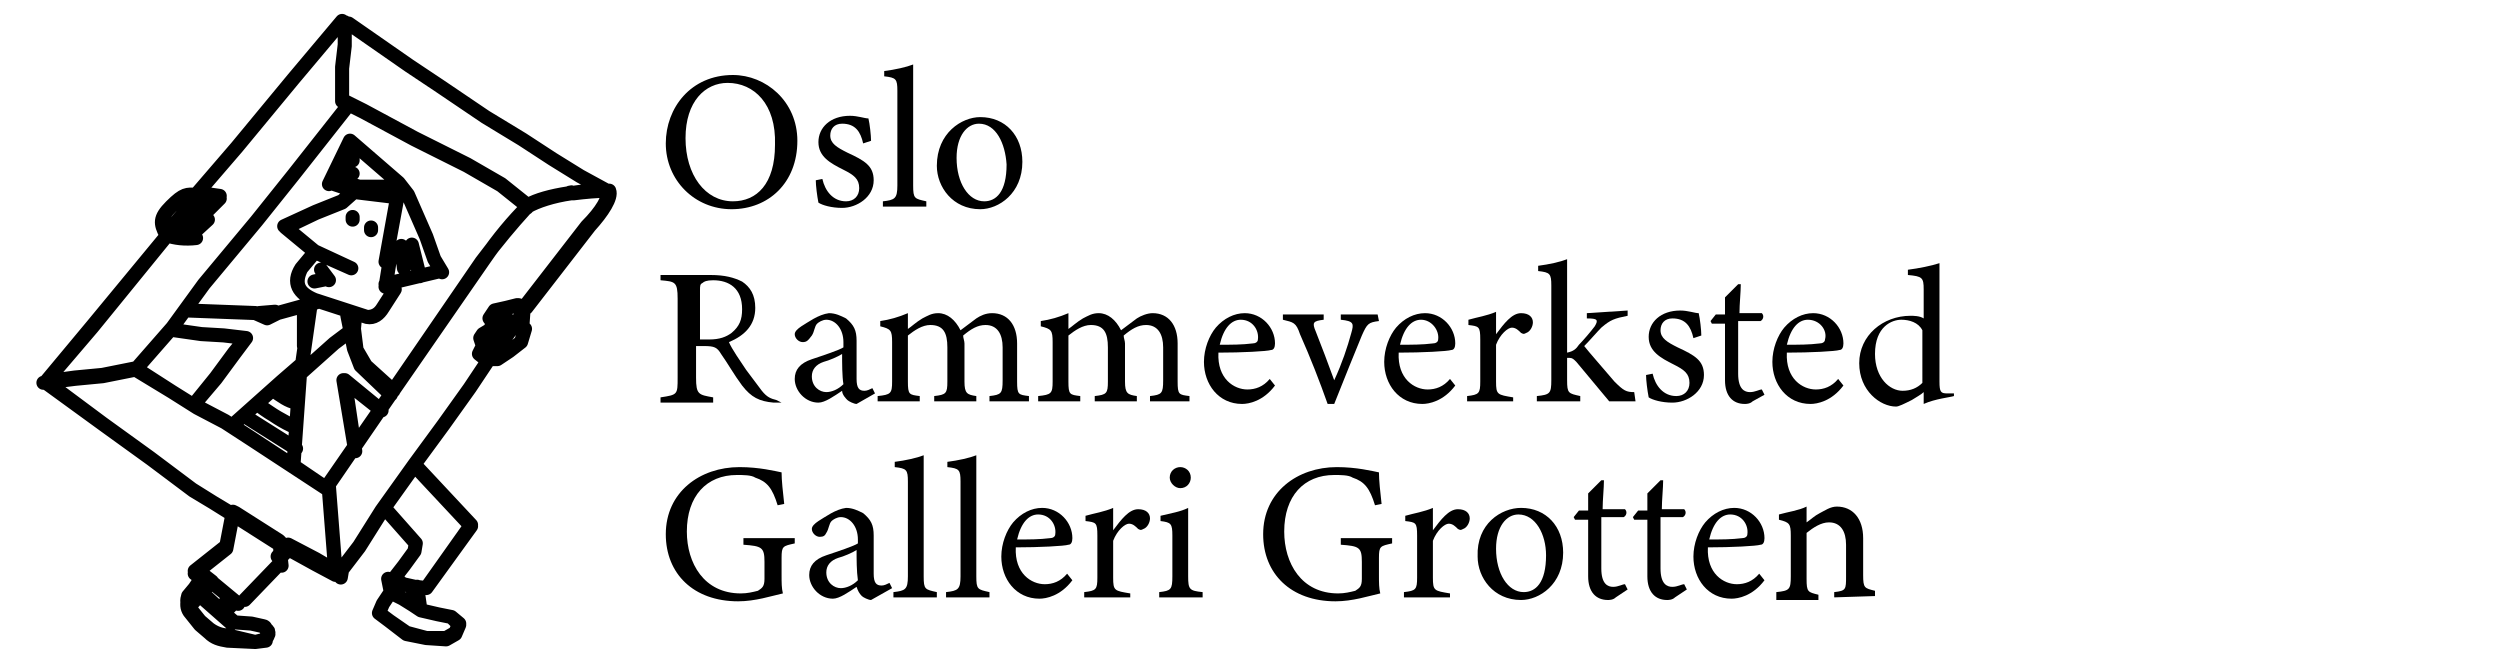 <?xml version="1.0" encoding="utf-8"?>
<!-- Generator: Adobe Illustrator 28.2.0, SVG Export Plug-In . SVG Version: 6.00 Build 0)  -->
<svg version="1.1" id="Layer_1" xmlns="http://www.w3.org/2000/svg" xmlns:xlink="http://www.w3.org/1999/xlink" x="0px" y="0px"
	 viewBox="0 0 190 50" style="enable-background:new 0 0 190 50;" xml:space="preserve">
<style type="text/css">
	.st0{fill:#111111;stroke:#000000;stroke-width:1.069;stroke-linecap:round;stroke-linejoin:round;stroke-miterlimit:79.84;}
</style>
<g id="Document" transform="scale(1 -1)">
	<g id="Spread" transform="translate(0 -841.891)">
		<g id="Layer_1_1_">
			<g id="Group_2">
				<path marker-start="none" marker-end="none" class="st0" d="M19.4,793.1l-2.1,0.1l0,0c-0.6,0.1-1,0.2-1.4,0.6l0,0l-0.7,0.6
					l-0.8,1l0,0c-0.2,0.3-0.2,0.6-0.1,1l0,0l0.5,0.6l0.6,0.9l-0.6,0.4l0,0l0,0l2.4,1.9l0.5,2.6l-3,1.8l-3.2,2.4l-3.6,2.6l-4.4,3.2
					H3.3l0,0l2.4,0.3l2.1,0.2l2.5,0.5l2.8,3.2l2.4,3.3l4,4.8l2.8,3.5l4.1,5.2l0,0l-4.1-5.2l-2.8-3.5l-4-4.8l-2.4-3.3l-2.8-3.2
					l2.8-1.7l1.6-1l1.7,2.1l1.4,1.9l0.9,1.1l-1.7,0.2l-1.7,0.1l-2.1,0.3l0,0l2.1-0.3l1.7-0.1l1.7-0.2l-0.9-1.2l-1.4-1.9l-1.7-2
					L15,811l2.1-1.1l2-1.3l3.2-2.1l0.5,7l0,0l-0.5-7l2.5-1.7l11.8,17.2c1.2,1.6,2.3,2.9,3.3,4l0,0l0,0c0.1,0.1,0.2,0.1,0.2,0.2
					l-2,1.6l-2.6,1.5l-4,2l-3.9,2.1l-1.6,0.8v2.5l0.2,1.7v1.5v0.3l0,0V840v-1.5l-0.2-1.7v-2.5l1.6-0.8l3.9-2.1l4-2l2.6-1.5l2-1.6
					l0,0c0.7,0.4,1.8,0.7,3.1,0.9c0.2,0.1,0.3,0.1,0.2,0c1,0.2,1.9,0.2,2.7,0.2l0,0l0,0c0.3-0.5-0.4-1.6-1.5-2.7l-4.8-6.2l-0.1-1.4
					l0,0l0.1,1.4l-0.1-0.2l0,0l0.2,0.2l-0.6,0.2l-0.8-0.2l-0.9-0.2l-0.4-0.6l0.3-0.4l-0.3-0.5l-0.5-0.3l-0.2-0.3l0.2-0.6l-0.3-0.6
					l0.5-0.4h0.9l0.9,0.6l0.9,0.7l0.3,1l0,0l-0.3-1l-0.9-0.7l-0.9-0.6h-0.9l-0.5,0.4l0.3,0.6l-0.2,0.6l0.2,0.3l0.5,0.3l0.3,0.5
					l-0.3,0.4l0.5,0.6l0.9,0.2l0.8,0.2l0.6-0.2l4.8,6.2l0,0c1,1.1,1.7,2.2,1.5,2.7c-0.9,0-1.9-0.1-2.7-0.2c-0.1,0-0.1,0-0.2,0
					c-1.4-0.2-2.6-0.6-3.3-1c-1.1-1.1-2.2-2.4-3.3-4L24.9,805l0.1-0.1l0.5-6.4l0.2-0.1l0,0l-1.7,1l-2.1,1.1l-0.6-0.7l0.1-0.9l0,0
					l-0.1,0.9l-0.2-0.2l0,0l0.2,0.2l0,0v0.9l-0.1,0.1l-3.3,2.1l-0.2,0.1l-0.5-2.6l0,0l0,0l-2.4-1.9l0.6-0.4l0.1,0.1l0,0l-0.1-0.1
					h0.1l0,0h-0.1l-0.6-0.9l-0.5-0.6c-0.1-0.3-0.1-0.6,0.1-0.9l0.8-1l0.7-0.6c0.4-0.3,0.9-0.5,1.4-0.5L19.4,793.1l0.8,0.2
					c0.1,0.2,0.2,0.3,0.2,0.5c0,0.2-0.1,0.2-0.2,0.3c-0.1,0.1-0.2,0.2-0.2,0.2l0,0l-0.9,0.2l-1.4,0.1l0,0l1.4-0.1l0.9-0.2
					c0.1,0,0.2-0.1,0.2-0.2s0.2-0.2,0.2-0.4l0,0l0,0c-0.1-0.2-0.2-0.3-0.2-0.5l0,0L19.4,793.1z M32.4,793.4l-1.5,0.3l-1.3,1
					l-0.8,0.6l0.3,0.7l0.6,0.9l-0.2,1l0,0l0.2-1l-0.6-0.9l-0.3-0.7l0.8-0.6l1.3-0.9L32.4,793.4h1.5l0.7,0.4l0.3,0.7l-0.6,0.5l-1,0.2
					l-1.3,0.3l-0.6,0.4l-0.8,0.5l-0.8,0.4l0,0l0.8-0.4l0.8-0.5l0.6-0.4l1.3-0.3l1-0.2l0.6-0.6l-0.3-0.7l-0.7-0.4L32.4,793.4
					L32.4,793.4L32.4,793.4z M17.6,794.5l-2.4,2.2l-0.7-0.8l0,0l0.7,0.8l-0.2,0.2l0,0l0.2-0.2l0.2,0.2l-0.2,0.2l0,0l0.2-0.2l0.7,0.8
					l-0.9,0.7l0,0l2.9-2.4l0,0l-2.1,1.7l-0.7-0.8l1.4-1.3l0.6,0.7l0,0l-0.6-0.7l0.3-0.3l0.7,0.7l0,0l-0.7-0.7l0.7-0.6l0,0l-0.7,0.6
					l0,0l0,0l0,0l-0.3,0.3l0,0l0,0l0,0l-1.4,1.3l-0.2-0.2L17.6,794.5L17.6,794.5z M31.9,795.9l-0.2,1.3l-0.6-1l0,0l0.6,1.1l0,0l0,0
					L31.9,795.9L31.9,795.9z M18.6,796.3L18.6,796.3l2.6,2.7l0,0L18.6,796.3z M32.4,797.2l-0.9,0.1l-0.9,0.2L30,798l0.7,0.9l0.8,1.1
					l0.1,0.6l-2.3,2.6l0,0l2.3-2.6l-0.1-0.6l-0.8-1.1L30,798l0.6-0.5l0.9-0.2L32.4,797.2l3.4,4.7l-4.3,4.6l-2.5-3.5l-1.7-2.7
					l-1.3-1.7l-0.1-0.6l0,0l0.1,0.9l0,0v-0.2l1.3,1.7l1.7,2.7l2.5,3.5l2.2,3l2,2.8l1.4,2.1l0,0l-1.4-2.1l-2-2.8l-2.2-3l4.3-4.6
					L32.4,797.2z M25.5,798.2l-0.5,6.4l-0.1,0.1l0,0l0,0l0,0l-5.8,3.8l-2,1.3l-2.1,1.1l-1.9,1.2l-2.8,1.8l-2.5-0.5l-2.1-0.2
					l-2.2-0.3l4.3-3.2l3.6-2.6l3.2-2.4l3.2-2l3.3-2.1L24,799L25.5,798.2z M21.4,799.6l0.6,0.6l-0.6,0.3V799.6z M27,807.6l-0.9,5.4
					l2.9-2.3l0,0l-2.8,2.3L27,807.6L27,807.6z M22.5,807.8l-3.8,2.4l0,0L22.5,807.8L22.5,807.8z M19.8,811L19.8,811
					c0.9-0.6,1.7-1.2,2.7-1.6l0,0C21.5,809.9,20.6,810.4,19.8,811z M17.7,809.6L17.7,809.6l5.2,4.6l0,0l-1.5-1.3l1.2-0.6l0,0
					l-1.2,0.6L17.7,809.6z M20.8,812.2L20.8,812.2c0.6-0.4,1.1-0.8,1.7-0.9l0,0C21.9,811.4,21.4,811.8,20.8,812.2z M29.7,811.9
					l-2.3,2.2l-0.5,1.3l-0.5,2.5l0,0l0.5-2.5l0.5-1.3L29.7,811.9L29.7,811.9z M29.9,812.2l-2.1,1.9l-0.7,1.2l-0.2,1.6L27,818l0,0
					l-0.2-1.2l0.2-1.5l0.7-1.2L29.9,812.2L29.9,812.2z M22.7,812.8l-0.8,0.3l0,0L22.7,812.8L22.7,812.8z M3.5,812.9L3.5,812.9
					l3.5,4.2l5.7,6.9l0,0h-0.1l0,0h0.1c-0.5,0.8-0.6,1.3,0.3,2.2c0.9,0.9,1.2,0.9,1.9,0.9l3.1,3.6l4.3,5.2l3.7,4.4l0,0l-3.7-4.4
					l-4.3-5.2l-3.1-3.6l0,0c-0.7,0-0.9,0.1-1.9-0.9c-0.9-0.9-0.8-1.3-0.4-2.1l0,0l2.6,3l0,0l-2.6-3l0,0c0,0,0-0.1,0.1-0.1
					c0.6-0.2,1.4-0.3,2.2-0.2l0,0c-0.9-0.1-1.6,0-2.2,0.2l0,0l0,0l-5.7-7L3.5,812.9z M22.6,813.3L22.6,813.3l2.8,2.5l1.2,0.9l0,0
					l-1.2-0.9L22.6,813.3z M23,814.5L23,814.5l0.6,4.2l0,0L23,814.5z M37.3,814.7L37.3,814.7l2.3,3.2l0,0L37.3,814.7z M36.9,814.7
					L36.9,814.7l0.4,0.7l-0.3,0.9l0,0l0.3-0.9l0.2,0.3l0,0l-0.2-0.3l0.1-0.2l0,0l-0.1,0.2L36.9,814.7z M23.1,815.6v2.9l0,0V815.6
					L23.1,815.6z M37.5,816.6L37.5,816.6l0.9,0.3l-0.6,0.9l0,0l0.6-0.9h0.1l0,0h-0.1l0.1-0.2l0,0l-0.1,0.2L37.5,816.6z M38.9,817.2
					l-0.7,0.9l0,0L38.9,817.2L38.9,817.2z M20.3,817.7l-0.9,0.4l-5.3,0.2l0,0l5.3-0.2L20.3,817.7l0.8,0.4l2.9,0.8l0,0l-2.9-0.8
					L20.3,817.7z M27.9,817.8L27.9,817.8l-4,1.3l0,0c-1.2,0.5-1.7,1.3-1,2.4l0,0l1,1.2l0,0l-1-1.2c-0.6-1.2-0.2-1.9,1-2.4
					L27.9,817.8c0.5-0.1,0.9,0.2,1.2,0.7l0,0l0.9,1.4l0,0l-0.9-1.4C28.8,818,28.4,817.8,27.9,817.8z M19.7,818.1L19.7,818.1l1.2,0.1
					l0,0L19.7,818.1z M29.3,820.1L29.3,820.1l0.4,2.5l0,0L29.3,820.1z M29.3,820.3L29.3,820.3l4.2,1l0,0L29.3,820.3z M23.9,820.5
					L23.9,820.5l1,0.2l-0.5,0.7l0,0l0.6-0.8l0,0l-0.1,0.1L23.9,820.5z M31.9,820.9l-0.6,2.4l0,0L31.9,820.9L31.9,820.9z M33.6,821.2
					l-0.6,1l-0.6,1.7l-1.4,3.2l-0.7,0.9l-3.7,3.2l-1.6-3.3l0,0l1.6,3.3l0,0l0,0l3.7-3.2l0.7-0.9l1.4-3.2l0.6-1.7L33.6,821.2
					L33.6,821.2z M26.7,821.5l-2.8,1.3l-2.3,1.9l2.4,1.1l2,0.8l0.9,0.8l-1.5,0.5l0,0l1.5-0.5l3.3-0.4l-0.9-5l0,0l0.9,4.9l-3.3,0.4
					l-0.9-0.8l-2-0.8l-2.3-1.1l2.3-1.9L26.7,821.5L26.7,821.5z M30.7,821.5l-0.2,1.7l0,0L30.7,821.5L30.7,821.5z M13.7,823.8
					L13.7,823.8l2.1,2.5l0,0L13.7,823.8z M13.2,823.9L13.2,823.9l1.7,2l0,0L13.2,823.9z M14.6,824.1L14.6,824.1l1.2,1.1l0,0
					L14.6,824.1z M28.2,824.4v0.2l0,0V824.4L28.2,824.4z M15,825.1L15,825.1l1.7,1.7l0,0L15,825.1z M26.8,825.2v0.2l0,0V825.2
					L26.8,825.2z M16.1,826.5l-0.9,0.2l0,0L16.1,826.5L16.1,826.5z M16.7,827l-1.4,0.2l0,0L16.7,827L16.7,827z M30.8,827.1l-1.6,0.1
					l0,0L30.8,827.1l-0.7,0.6h-1h-1.8l-2,0.6l0,0l2-0.6h1.8h1L30.8,827.1z M46.3,827.3l-2.2,1.2l-2.1,1.3l-2.3,1.5l-2.8,1.7
					l-3.4,2.3l-2.4,1.6l-4.6,3.2l0,0l4.6-3.2l2.4-1.6l3.4-2.3l2.8-1.7l2.3-1.5l2.1-1.3L46.3,827.3L46.3,827.3z M26.8,828.7l-1.1,0.1
					l0,0L26.8,828.7L26.8,828.7z M26.2,829.7L26.2,829.7L26.2,829.7l0.4,0.9v0.1l0,0l0.2-0.9l0,0l-0.2,0.8L26.2,829.7h0.6l0,0H26.2z
					"/>
			</g>
		</g>
	</g>
</g>
<g>
	<path d="M55.7,5.7c2.5,0,4.9,2,4.9,5c0,3.2-2.2,5.2-5,5.2c-2.8,0-5-2.2-5-5C50.6,8.2,52.5,5.7,55.7,5.7z M55.3,6.3
		c-1.7,0-3.2,1.4-3.2,4.2s1.5,4.8,3.6,4.8c1.8,0,3.2-1.3,3.2-4.3C59,7.9,57.3,6.3,55.3,6.3z"/>
	<path d="M65.6,10.9C65.4,10,65,9.4,64,9.4c-0.6,0-0.9,0.4-0.9,0.9c0,0.6,0.5,0.9,1.3,1.3c1.3,0.6,2,1,2,2.1c0,1.3-1.3,2.1-2.4,2.1
		c-0.8,0-1.5-0.2-1.8-0.4c-0.1-0.5-0.2-1.3-0.2-1.7l0.5-0.1c0.2,0.9,0.8,1.7,1.8,1.7c0.6,0,1-0.4,1-1c0-0.7-0.4-1-1.2-1.4
		c-1-0.5-1.9-1-1.9-2.1c0-1.1,0.9-2,2.4-2c0.6,0,1.1,0.2,1.4,0.2c0.1,0.4,0.2,1.3,0.2,1.7L65.6,10.9z"/>
	<path d="M67.1,15.7v-0.4c0.9-0.1,1.1-0.2,1.1-1.2V6.9c0-0.9-0.1-1-1-1.1V5.4c0.8-0.1,1.7-0.3,2.2-0.5c0,0.7,0,1.4,0,2.1v7.1
		c0,1,0.1,1,1,1.2v0.4L67.1,15.7C67.1,15.8,67.1,15.7,67.1,15.7z"/>
	<path d="M74.5,8.9c1.9,0,3.2,1.4,3.2,3.4c0,2.4-1.8,3.6-3.2,3.6c-2.1,0-3.3-1.7-3.3-3.3C71.2,10.1,73.1,8.9,74.5,8.9z M74.4,9.4
		c-0.9,0-1.7,0.9-1.7,2.6c0,1.9,0.9,3.3,2.1,3.3c0.9,0,1.7-0.7,1.7-2.8C76.4,10.9,75.7,9.4,74.4,9.4z"/>
	<path d="M59.4,30.6c-0.2,0-0.4,0-0.6,0c-1.1-0.1-1.7-0.4-2.4-1.3c-0.6-0.8-1.1-1.7-1.6-2.4c-0.3-0.5-0.5-0.6-1.3-0.6h-0.6v2.4
		c0,1.3,0.2,1.3,1.3,1.5v0.4h-4v-0.4c1.3-0.2,1.3-0.2,1.3-1.5v-6c0-1.3-0.2-1.3-1.3-1.4v-0.4h3.8c1.1,0,1.8,0.2,2.4,0.5
		c0.6,0.4,1,1,1,2c0,1.3-0.8,2.1-2,2.6c0.2,0.5,0.9,1.5,1.3,2.1c0.6,0.8,0.9,1.2,1.2,1.6c0.4,0.5,0.7,0.6,1.1,0.7L59.4,30.6z
		 M53.9,25.8c0.8,0,1.3-0.2,1.7-0.5c0.6-0.5,0.8-1,0.8-1.8c0-1.6-1-2.2-2.2-2.2c-0.5,0-0.7,0.1-0.8,0.2c-0.2,0.1-0.2,0.2-0.2,0.6
		v3.7H53.9z"/>
	<path d="M65.1,30.7c-0.2,0-0.6-0.2-0.7-0.3S64,30,64,29.7c-0.6,0.4-1.3,0.9-1.8,0.9c-1,0-1.8-0.9-1.8-1.8c0-0.7,0.4-1.2,1.3-1.5
		c0.9-0.3,2.1-0.7,2.4-0.9V26c0-1-0.6-1.7-1.3-1.7c-0.3,0-0.6,0.2-0.7,0.3c-0.2,0.2-0.2,0.6-0.4,0.9C61.4,25.9,61.3,26,61,26
		c-0.3,0-0.6-0.3-0.6-0.6c0-0.2,0.2-0.4,0.5-0.6c0.5-0.3,1.3-0.9,2.1-1c0.5,0,0.9,0.2,1.3,0.4c0.6,0.5,0.8,0.9,0.8,1.7v2.9
		c0,0.7,0.2,0.9,0.6,0.9c0.2,0,0.4-0.1,0.6-0.2l0.2,0.4L65.1,30.7z M64,26.9c-0.3,0.2-1,0.5-1.4,0.6c-0.6,0.2-0.9,0.6-0.9,1.1
		c0,0.8,0.6,1.2,1.1,1.2c0.4,0,0.9-0.2,1.3-0.6C64,28.6,64,27.6,64,26.9z"/>
	<path d="M75.2,30.5v-0.4c0.9-0.1,1-0.2,1-1.2v-2.5c0-1-0.4-1.7-1.3-1.7c-0.6,0-1.1,0.3-1.7,0.8c0,0.2,0.1,0.4,0.1,0.6V29
		c0,0.9,0.2,1,0.9,1.1v0.4h-3.2v-0.4c0.9-0.1,1-0.2,1-1.1v-2.6c0-1.1-0.3-1.7-1.3-1.7c-0.6,0-1.2,0.4-1.7,0.8V29c0,1,0.1,1,0.9,1.1
		v0.4h-3.2v-0.4c1-0.1,1.1-0.2,1.1-1.1V26c0-0.9-0.1-1-0.9-1.2v-0.4c0.7-0.1,1.4-0.3,2.1-0.6c0,0.4,0,0.9,0,1.2
		c0.3-0.2,0.6-0.5,1.1-0.8c0.4-0.2,0.7-0.4,1.2-0.4c0.7,0,1.3,0.5,1.7,1.3c0.4-0.3,0.8-0.6,1.2-0.9c0.3-0.2,0.7-0.4,1.2-0.4
		c1.2,0,1.9,0.9,1.9,2.3V29c0,1,0.1,1,0.9,1.1v0.4L75.2,30.5L75.2,30.5z"/>
	<path d="M87.4,30.5v-0.4c0.9-0.1,1-0.2,1-1.2v-2.5c0-1-0.4-1.7-1.3-1.7c-0.6,0-1.1,0.3-1.7,0.8c0,0.2,0.1,0.4,0.1,0.6V29
		c0,0.9,0.2,1,0.9,1.1v0.4h-3.2v-0.4c0.9-0.1,1-0.2,1-1.1v-2.6c0-1.1-0.3-1.7-1.3-1.7c-0.6,0-1.2,0.4-1.7,0.8V29c0,1,0.1,1,0.9,1.1
		v0.4h-3.2v-0.4c1-0.1,1.1-0.2,1.1-1.1V26c0-0.9-0.1-1-0.9-1.2v-0.4c0.7-0.1,1.4-0.3,2.1-0.6c0,0.4,0,0.9,0,1.2
		c0.3-0.2,0.6-0.5,1.1-0.8c0.4-0.2,0.7-0.4,1.2-0.4c0.7,0,1.3,0.5,1.7,1.3c0.4-0.3,0.8-0.6,1.2-0.9c0.3-0.2,0.8-0.4,1.2-0.4
		c1.2,0,1.9,0.9,1.9,2.3V29c0,1,0.1,1,0.9,1.1v0.4L87.4,30.5L87.4,30.5z"/>
	<path d="M96.9,29.3c-0.9,1.2-2,1.4-2.5,1.4c-1.8,0-2.9-1.5-2.9-3.2c0-1,0.4-2,0.9-2.6c0.6-0.7,1.4-1.1,2.2-1.1
		c1.3,0,2.3,1.1,2.3,2.3c0,0.3-0.1,0.5-0.3,0.5c-0.3,0.1-2.2,0.2-4,0.2c-0.1,2,1.2,2.8,2.2,2.8c0.6,0,1.2-0.2,1.7-0.8L96.9,29.3z
		 M94.3,24.3c-0.7,0-1.3,0.6-1.6,1.9c0.9,0,1.7,0,2.5-0.1c0.2,0,0.4-0.1,0.4-0.3C95.7,25.1,95.2,24.3,94.3,24.3z"/>
	<path d="M104.8,24.4c-0.8,0.1-0.9,0.2-1.3,1.1c-0.5,1.2-1.3,3.2-2.1,5.2h-0.5c-0.6-1.7-1.3-3.5-2.1-5.3c-0.3-0.9-0.5-0.9-1.3-1.1
		v-0.4h3.1v0.4c-0.8,0.1-0.9,0.2-0.6,0.9c0.4,1,1,2.6,1.4,3.7c0.6-1.3,1-2.5,1.3-3.6c0.2-0.7,0.2-0.9-0.8-1v-0.4h2.8L104.8,24.4
		L104.8,24.4z"/>
	<path d="M110.6,29.3c-0.9,1.2-2,1.4-2.5,1.4c-1.8,0-2.9-1.5-2.9-3.2c0-1,0.4-2,0.9-2.6c0.6-0.7,1.4-1.1,2.2-1.1
		c1.3,0,2.3,1.1,2.3,2.3c0,0.3-0.1,0.5-0.3,0.5c-0.3,0.1-2.2,0.2-4,0.2c-0.1,2,1.2,2.8,2.2,2.8c0.6,0,1.2-0.2,1.7-0.8L110.6,29.3z
		 M108,24.3c-0.7,0-1.3,0.6-1.6,1.9c0.9,0,1.7,0,2.5-0.1c0.2,0,0.4-0.1,0.4-0.3C109.4,25.1,108.8,24.3,108,24.3z"/>
	<path d="M115,30.5h-3.5v-0.4c0.9-0.1,1-0.2,1-1.1v-3.2c0-1-0.1-1-0.9-1.1v-0.4c0.7-0.2,1.4-0.3,2.1-0.6c0,0.5,0,1.2,0,1.7
		c0.6-0.8,1.2-1.6,1.9-1.6c0.6,0,0.9,0.3,0.9,0.7c0,0.3-0.2,0.7-0.5,0.8c-0.2,0.1-0.2,0.1-0.4,0c-0.2-0.2-0.4-0.4-0.7-0.4
		c-0.3,0-0.9,0.5-1.2,1.3V29c0,1,0.1,1,1.3,1.2L115,30.5L115,30.5z"/>
	<path d="M124.3,30.5c-0.8,0-1.7,0-2,0c-0.1-0.1-2.4-2.9-2.5-3c-0.2-0.2-0.3-0.3-0.5-0.3c-0.1,0-0.2,0-0.2,0v1.7c0,1,0.1,1,1,1.2
		v0.4h-3.3v-0.4c1-0.1,1.1-0.2,1.1-1.2v-7.2c0-0.9-0.1-1-1-1.1v-0.4c0.8-0.1,1.7-0.3,2.2-0.5c0,0.6,0,1.3,0,1.9v5.2
		c0.5-0.1,0.7-0.3,0.9-0.6c0.3-0.3,0.9-1,1.2-1.4c0.3-0.5,0.2-0.6-0.6-0.6v-0.4l3.1-0.2v0.4c-1,0.2-1.3,0.3-2,0.9
		c-0.3,0.3-0.9,1-1.3,1.4c0.3,0.4,1.8,2.1,2.3,2.7c0.7,0.7,0.9,0.8,1.5,0.8L124.3,30.5L124.3,30.5z"/>
	<path d="M128.7,25.7c-0.2-0.9-0.6-1.5-1.6-1.5c-0.6,0-0.9,0.4-0.9,0.9c0,0.6,0.5,0.9,1.3,1.3c1.3,0.6,2,1,2,2.1
		c0,1.3-1.3,2.1-2.4,2.1c-0.8,0-1.5-0.2-1.8-0.4c-0.1-0.5-0.2-1.3-0.2-1.7l0.5-0.1c0.2,0.9,0.8,1.7,1.8,1.7c0.6,0,1-0.4,1-1
		c0-0.7-0.4-1-1.2-1.4c-1-0.5-1.9-1-1.9-2.1c0-1.1,0.9-2,2.4-2c0.6,0,1.1,0.2,1.4,0.2c0.1,0.4,0.2,1.3,0.2,1.7L128.7,25.7z"/>
	<path d="M133.2,30.5c-0.2,0.2-0.5,0.2-0.6,0.2c-0.9,0-1.5-0.6-1.5-1.8v-4.3h-1l-0.1-0.2l0.4-0.5h0.7v-1.3c0.3-0.3,0.7-0.7,1-1h0.2
		c0,0.6-0.1,1.5-0.1,2.2h1.7c0.2,0.2,0.1,0.5-0.1,0.6h-1.7v4c0,1.2,0.5,1.4,0.9,1.4c0.4,0,0.7-0.2,0.9-0.2l0.2,0.4L133.2,30.5z"/>
	<path d="M140.1,29.3c-0.9,1.2-2,1.4-2.5,1.4c-1.8,0-2.9-1.5-2.9-3.2c0-1,0.4-2,0.9-2.6c0.6-0.7,1.4-1.1,2.2-1.1
		c1.3,0,2.3,1.1,2.3,2.3c0,0.3-0.1,0.5-0.3,0.5c-0.3,0.1-2.2,0.2-4,0.2c-0.1,2,1.2,2.8,2.2,2.8c0.6,0,1.2-0.2,1.7-0.8L140.1,29.3z
		 M137.4,24.3c-0.7,0-1.3,0.6-1.6,1.9c0.9,0,1.7,0,2.5-0.1c0.2,0,0.4-0.1,0.4-0.3C138.9,25.1,138.3,24.3,137.4,24.3z"/>
	<path d="M148.5,30.1c-0.3,0.1-1.4,0.2-2.3,0.6c0-0.3,0-0.6,0-0.9c-0.2,0.2-0.6,0.4-0.9,0.6c-0.6,0.3-1,0.5-1.2,0.5
		c-1.2,0-2.8-1.2-2.8-3.3c0-2.1,1.8-3.6,3.9-3.6c0.2,0,0.7,0,1,0.2v-2.2c0-0.9-0.1-1-1.2-1.1v-0.4c0.8-0.1,1.8-0.3,2.4-0.5
		c0,0.6,0,1.2,0,1.8v7.2c0,0.8,0.1,0.9,0.6,0.9h0.5L148.5,30.1L148.5,30.1z M146.1,25.1c-0.3-0.6-1-0.8-1.6-0.8c-0.7,0-2,0.5-2,2.6
		c0,1.8,1.1,2.8,2.1,2.8c0.6,0,1.1-0.2,1.5-0.6V25.1z"/>
	<path d="M60.4,41.3c-0.9,0.2-1,0.2-1,1.1v1.3c0,0.6,0,1,0.1,1.4c-0.9,0.2-2.1,0.6-3.4,0.6c-3.4,0-5.5-2.1-5.5-5.1
		c0-3.2,2.6-5.1,5.6-5.1c1.5,0,2.7,0.3,3.2,0.4c0,0.6,0.1,1.5,0.2,2.4l-0.5,0.1c-0.4-1.3-0.8-1.8-1.7-2.1c-0.3-0.2-0.9-0.2-1.4-0.2
		c-2.3,0-3.8,1.6-3.8,4.3c0,2.4,1.3,4.7,4.1,4.7c0.5,0,0.9-0.1,1.3-0.2c0.3-0.2,0.5-0.3,0.5-0.9v-1.3c0-1.1-0.2-1.2-1.6-1.3v-0.5
		h3.9L60.4,41.3L60.4,41.3z"/>
	<path d="M66.2,45.6c-0.2,0-0.6-0.2-0.7-0.3c-0.2-0.2-0.3-0.4-0.4-0.7c-0.6,0.4-1.3,0.9-1.8,0.9c-1,0-1.8-0.9-1.8-1.8
		c0-0.7,0.4-1.2,1.3-1.5c0.9-0.3,2.1-0.7,2.4-0.9v-0.3c0-1-0.6-1.7-1.3-1.7c-0.3,0-0.6,0.2-0.7,0.3c-0.2,0.2-0.2,0.6-0.4,0.9
		c-0.1,0.2-0.2,0.3-0.5,0.3c-0.3,0-0.6-0.3-0.6-0.6c0-0.2,0.2-0.4,0.5-0.6c0.5-0.3,1.3-0.9,2.1-1c0.5,0,0.9,0.2,1.3,0.4
		c0.6,0.5,0.8,0.9,0.8,1.7v2.9c0,0.7,0.2,0.9,0.6,0.9c0.2,0,0.4-0.1,0.6-0.2l0.2,0.4L66.2,45.6z M65.1,41.8c-0.3,0.2-1,0.5-1.4,0.6
		c-0.6,0.2-0.9,0.6-0.9,1.1c0,0.8,0.6,1.2,1.1,1.2c0.4,0,0.9-0.2,1.3-0.6C65.1,43.4,65.1,42.5,65.1,41.8z"/>
	<path d="M67.9,45.4V45c0.9-0.1,1.1-0.2,1.1-1.2v-7.2c0-0.9-0.1-1-1-1.1v-0.4c0.8-0.1,1.7-0.3,2.2-0.5c0,0.7,0,1.4,0,2.1v7.1
		c0,1,0.1,1,1,1.2v0.4L67.9,45.4C67.9,45.5,67.9,45.4,67.9,45.4z"/>
	<path d="M71.9,45.4V45c0.9-0.1,1.1-0.2,1.1-1.2v-7.2c0-0.9-0.1-1-1-1.1v-0.4c0.8-0.1,1.7-0.3,2.2-0.5c0,0.7,0,1.4,0,2.1v7.1
		c0,1,0.1,1,1,1.2v0.4L71.9,45.4C71.9,45.5,71.9,45.4,71.9,45.4z"/>
	<path d="M81.5,44.1c-0.9,1.2-2,1.4-2.5,1.4c-1.8,0-2.9-1.5-2.9-3.2c0-1,0.4-2,0.9-2.6c0.6-0.7,1.4-1.1,2.2-1.1
		c1.3,0,2.3,1.1,2.3,2.3c0,0.3-0.1,0.5-0.3,0.5c-0.3,0.1-2.2,0.2-4,0.2c-0.1,2,1.2,2.8,2.2,2.8c0.6,0,1.2-0.2,1.7-0.8L81.5,44.1z
		 M78.9,39.1c-0.7,0-1.3,0.6-1.6,1.9c0.9,0,1.7,0,2.5-0.1c0.2,0,0.4-0.1,0.4-0.3C80.3,39.9,79.8,39.1,78.9,39.1z"/>
	<path d="M85.9,45.4h-3.5V45c0.9-0.1,1-0.2,1-1.1v-3.2c0-1-0.1-1-0.9-1.1v-0.4c0.7-0.2,1.4-0.3,2.1-0.6c0,0.5,0,1.2,0,1.7
		c0.6-0.8,1.2-1.6,1.9-1.6c0.6,0,0.9,0.3,0.9,0.7c0,0.3-0.2,0.7-0.5,0.8c-0.2,0.1-0.2,0.1-0.4,0c-0.2-0.2-0.4-0.4-0.7-0.4
		c-0.3,0-0.9,0.5-1.2,1.3v2.8c0,1,0.1,1,1.3,1.2V45.4z"/>
	<path d="M88.1,45.4V45c0.9-0.1,1-0.2,1-1.2v-3.1c0-0.9-0.1-1-0.9-1.1v-0.4c0.8-0.2,1.5-0.3,2.1-0.6c0,0.6,0,1.3,0,1.9v3.3
		c0,1,0.1,1.1,1.1,1.2v0.4H88.1z M89.7,37.1c-0.4,0-0.8-0.4-0.8-0.8c0-0.5,0.4-0.8,0.8-0.8c0.4,0,0.8,0.3,0.8,0.8
		C90.5,36.7,90.2,37.1,89.7,37.1z"/>
	<path d="M105.8,41.3c-0.9,0.2-1,0.2-1,1.1v1.3c0,0.6,0,1,0.1,1.4c-0.9,0.2-2.1,0.6-3.4,0.6c-3.4,0-5.5-2.1-5.5-5.1
		c0-3.2,2.6-5.1,5.6-5.1c1.5,0,2.7,0.3,3.2,0.4c0,0.6,0.1,1.5,0.2,2.4l-0.5,0.1c-0.4-1.3-0.8-1.8-1.7-2.1c-0.3-0.2-0.9-0.2-1.4-0.2
		c-2.3,0-3.8,1.6-3.8,4.3c0,2.4,1.3,4.7,4.1,4.7c0.5,0,0.9-0.1,1.3-0.2c0.3-0.2,0.5-0.3,0.5-0.9v-1.3c0-1.1-0.2-1.2-1.6-1.3v-0.5
		h3.9L105.8,41.3L105.8,41.3z"/>
	<path d="M110.2,45.4h-3.5V45c0.9-0.1,1-0.2,1-1.1v-3.2c0-1-0.1-1-0.9-1.1v-0.4c0.7-0.2,1.4-0.3,2.1-0.6c0,0.5,0,1.2,0,1.7
		c0.6-0.8,1.2-1.6,1.9-1.6c0.6,0,0.9,0.3,0.9,0.7c0,0.3-0.2,0.7-0.5,0.8c-0.2,0.1-0.2,0.1-0.4,0c-0.2-0.2-0.4-0.4-0.7-0.4
		s-0.9,0.5-1.2,1.3v2.8c0,1,0.1,1,1.3,1.2L110.2,45.4L110.2,45.4z"/>
	<path d="M115.6,38.6c1.9,0,3.2,1.4,3.2,3.4c0,2.4-1.8,3.6-3.2,3.6c-2.1,0-3.3-1.7-3.3-3.3C112.2,39.8,114.1,38.6,115.6,38.6z
		 M115.4,39.1c-0.9,0-1.7,0.9-1.7,2.6c0,1.9,0.9,3.3,2.1,3.3c0.9,0,1.7-0.7,1.7-2.8C117.5,40.6,116.7,39.1,115.4,39.1z"/>
	<path d="M122.8,45.4c-0.2,0.2-0.5,0.2-0.6,0.2c-0.9,0-1.5-0.6-1.5-1.8v-4.3h-1l-0.1-0.2l0.4-0.5h0.7v-1.3c0.3-0.3,0.7-0.7,1-1h0.2
		c0,0.6-0.1,1.5-0.1,2.2h1.7c0.2,0.2,0.1,0.5-0.1,0.6h-1.7v3.9c0,1.2,0.5,1.4,0.9,1.4c0.4,0,0.7-0.2,0.9-0.2l0.2,0.4L122.8,45.4z"/>
	<path d="M127.3,45.4c-0.2,0.2-0.5,0.2-0.6,0.2c-0.9,0-1.5-0.6-1.5-1.8v-4.3h-1l-0.1-0.2l0.4-0.5h0.7v-1.3c0.3-0.3,0.7-0.7,1-1h0.2
		c0,0.6-0.1,1.5-0.1,2.2h1.7c0.2,0.2,0.1,0.5-0.1,0.6h-1.7v3.9c0,1.2,0.5,1.4,0.9,1.4c0.4,0,0.7-0.2,0.9-0.2l0.2,0.4L127.3,45.4z"/>
	<path d="M134.1,44.1c-0.9,1.2-2,1.4-2.5,1.4c-1.8,0-2.9-1.5-2.9-3.2c0-1,0.4-2,0.9-2.6c0.6-0.7,1.4-1.1,2.2-1.1
		c1.3,0,2.3,1.1,2.3,2.3c0,0.3-0.1,0.5-0.3,0.5c-0.3,0.1-2.2,0.2-4,0.2c-0.1,2,1.2,2.8,2.2,2.8c0.6,0,1.2-0.2,1.7-0.8L134.1,44.1z
		 M131.5,39.1c-0.7,0-1.3,0.6-1.6,1.9c0.9,0,1.7,0,2.5-0.1c0.2,0,0.4-0.1,0.4-0.3C132.9,39.9,132.4,39.1,131.5,39.1z"/>
	<path d="M139.4,45.4V45c0.9-0.1,0.9-0.2,0.9-1.2v-2.4c0-1-0.4-1.7-1.3-1.7c-0.6,0-1.2,0.4-1.7,0.8v3.5c0,1,0.1,1,0.9,1.2v0.4h-3.2
		V45c1-0.1,1.1-0.2,1.1-1.2v-3.1c0-0.9-0.1-1-0.9-1.2v-0.4c0.7-0.2,1.5-0.3,2.1-0.6c0,0.3,0,0.8,0,1.2c0.3-0.2,0.6-0.5,1-0.7
		c0.4-0.2,0.8-0.5,1.3-0.5c1.2,0,2,0.9,2,2.4v2.8c0,1,0.1,1,0.9,1.2v0.4L139.4,45.4L139.4,45.4L139.4,45.4z"/>
</g>
</svg>
